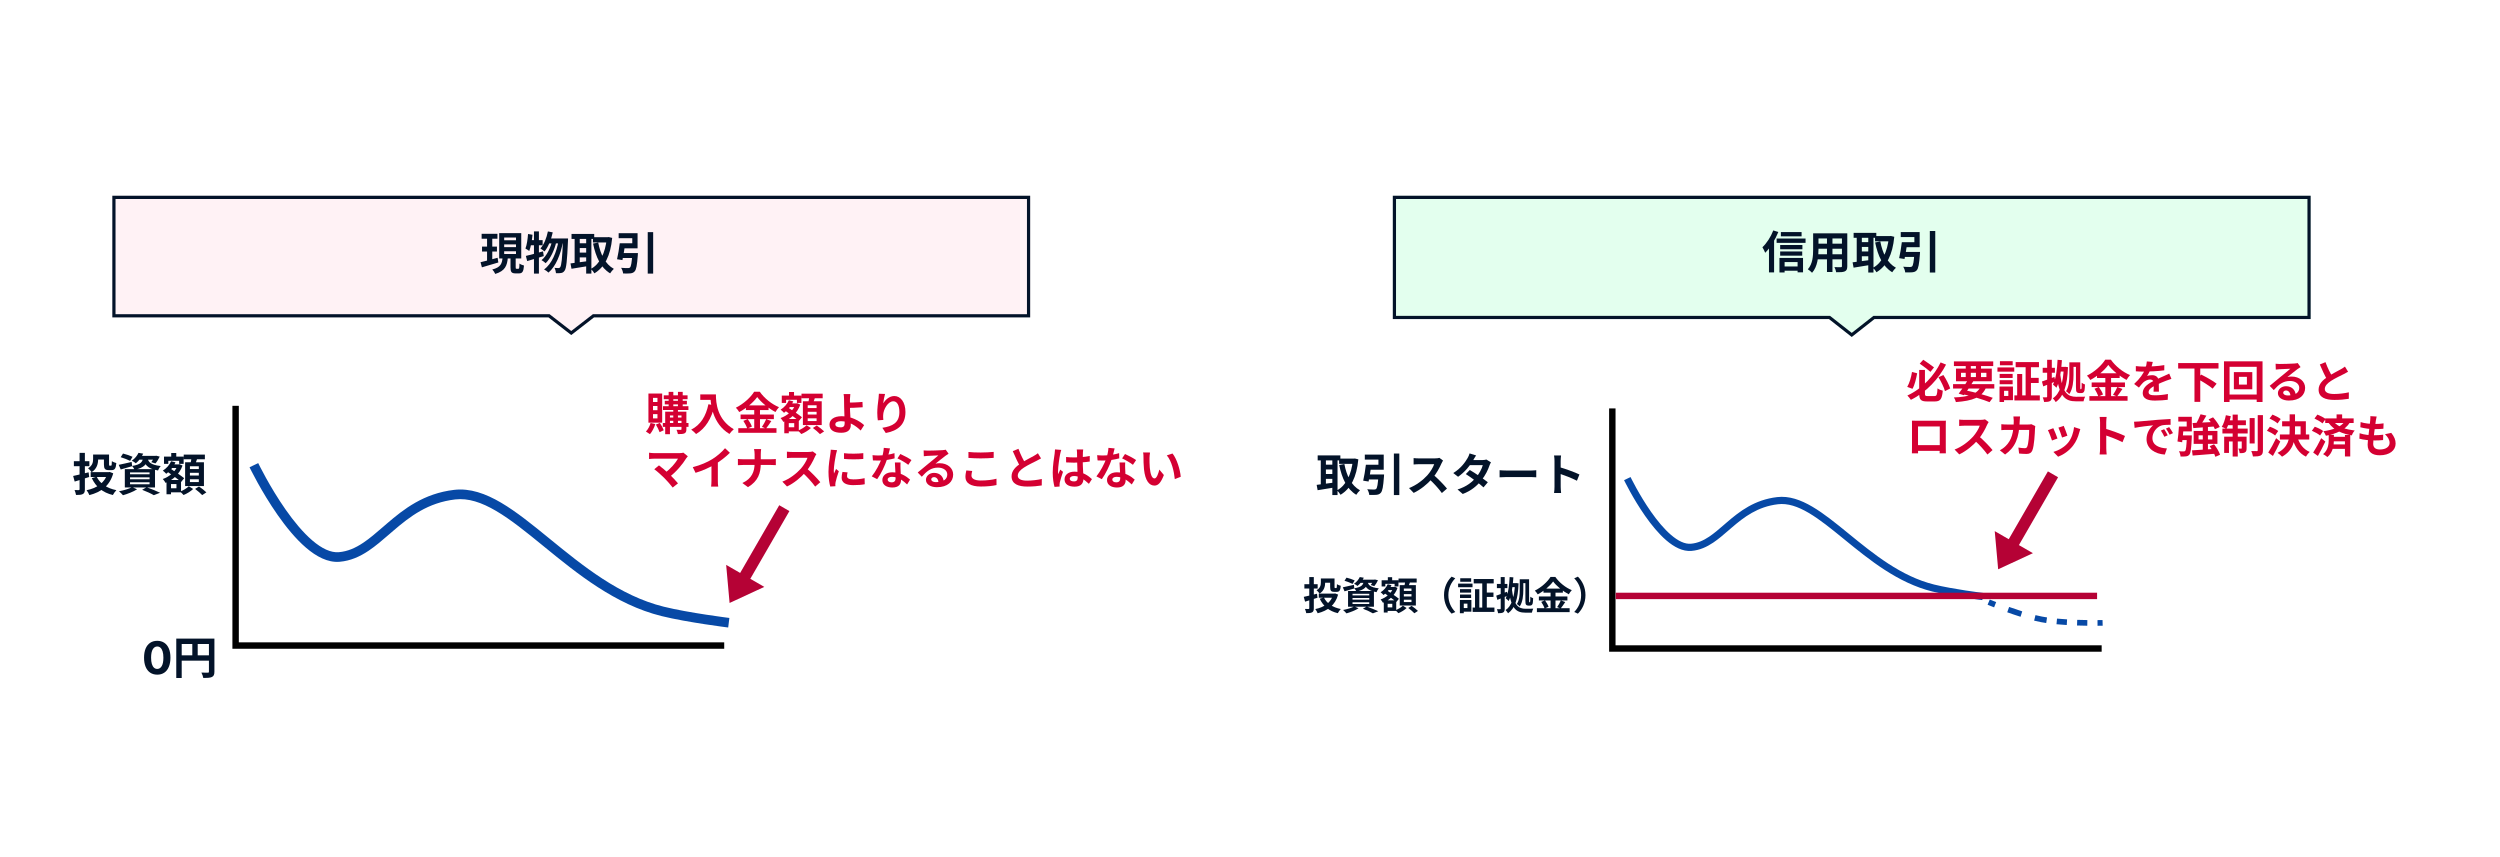 <svg width="779" height="267" viewBox="0 0 779 267" fill="none" xmlns="http://www.w3.org/2000/svg">
<path d="M0 0H779V267H0V0Z" fill="white"/>
<path d="M29.01 141.632V143.06C29.01 143.998 28.828 145.09 27.442 145.902C27.75 146.126 28.352 146.798 28.548 147.12C30.214 146.098 30.578 144.46 30.578 143.102V141.632H29.01ZM29.794 141.632V143.186H33.182V141.632H29.794ZM32.384 141.632V144.698C32.384 146.084 32.72 146.49 33.882 146.49C34.106 146.49 34.526 146.49 34.778 146.49C35.73 146.49 36.108 146.014 36.248 144.292C35.828 144.18 35.17 143.942 34.862 143.69C34.834 144.908 34.792 145.104 34.596 145.104C34.512 145.104 34.26 145.104 34.19 145.104C34.022 145.104 33.98 145.062 33.98 144.684V141.632H32.384ZM28.254 147.12V148.632H34.078V147.12H28.254ZM33.56 147.12V147.372C32.734 150.354 30.256 152.104 26.98 152.748C27.288 153.112 27.68 153.826 27.848 154.274C31.488 153.35 34.204 151.39 35.282 147.484L34.19 147.064L33.882 147.12H33.56ZM30.116 148.534L28.604 148.996C29.878 151.698 31.978 153.49 35.17 154.246C35.408 153.798 35.898 153.084 36.262 152.734C33.266 152.146 31.138 150.662 30.116 148.534ZM22.794 148.31L23.27 150.06C24.586 149.668 26.224 149.136 27.792 148.632L27.61 147.176C25.832 147.61 23.984 148.072 22.794 148.31ZM23.018 143.718V145.272H27.848V143.718H23.018ZM24.796 141.114V152.454C24.796 152.65 24.712 152.706 24.53 152.72C24.348 152.72 23.76 152.72 23.228 152.706C23.424 153.126 23.634 153.812 23.69 154.232C24.684 154.246 25.356 154.19 25.818 153.938C26.294 153.686 26.448 153.266 26.448 152.454V141.114H24.796Z" fill="#031329"/>
<path d="M37.606 142.458C38.572 142.752 39.902 143.256 40.546 143.606L41.302 142.332C40.602 141.996 39.272 141.548 38.334 141.324L37.606 142.458ZM36.99 144.838L37.62 146.294C38.67 146 39.958 145.622 41.176 145.258L41.022 143.942C39.538 144.278 38.026 144.642 36.99 144.838ZM43.192 142.052L42.254 143.228H48.568V142.052H43.192ZM48.176 142.052V142.234C47.938 142.836 47.518 143.564 47.14 144.012L48.442 144.404C48.904 143.886 49.408 143.046 49.772 142.276L48.666 141.996L48.414 142.052H48.176ZM44.62 142.542C44.41 143.956 43.864 144.768 41.162 145.188C41.442 145.482 41.792 146.042 41.932 146.378C45.068 145.748 45.852 144.544 46.132 142.542H44.62ZM46.034 142.906L44.69 143.032C45.054 144.516 45.74 146.042 49.24 146.602C49.394 146.182 49.758 145.552 50.066 145.216C46.888 144.852 46.272 143.942 46.034 142.906ZM43.15 141.114C42.772 141.926 42.086 142.864 41.064 143.564C41.456 143.718 42.03 144.068 42.324 144.362C43.388 143.494 44.074 142.472 44.62 141.352L43.15 141.114ZM40.518 148.73H46.608V149.332H40.518V148.73ZM40.518 150.284H46.608V150.9H40.518V150.284ZM40.518 147.19H46.608V147.778H40.518V147.19ZM38.894 146.182V151.894H48.302V146.182H38.894ZM44.284 152.622C45.698 153.154 47.14 153.826 47.924 154.302L49.884 153.546C48.89 153.056 47.154 152.356 45.684 151.824L44.284 152.622ZM41.176 151.782C40.224 152.314 38.558 152.804 37.074 153.084C37.452 153.364 38.026 153.98 38.32 154.316C39.748 153.91 41.568 153.21 42.716 152.468L41.176 151.782Z" fill="#031329"/>
<path d="M52.894 144.698V145.832H55.68V144.698H52.894ZM53.356 141.156V143.34H54.924V141.156H53.356ZM52.642 149.57V150.844H54.98V152.146H52.642V153.42H56.408V149.57H52.642ZM51.102 142.276V144.544H52.446V143.578H55.82V144.544H57.22V142.276H51.102ZM51.886 149.57V154.008H53.286V149.57H51.886ZM55.4 144.698V144.936C54.714 146.91 52.81 148.548 50.724 149.262C51.018 149.556 51.41 150.116 51.592 150.466C53.902 149.514 55.946 147.722 56.87 145.076L55.918 144.642L55.666 144.698H55.4ZM53.314 143.718C52.81 144.894 51.844 145.972 50.738 146.644C51.046 146.868 51.578 147.372 51.802 147.638C52.95 146.812 54.056 145.51 54.686 144.068L53.314 143.718ZM52.068 146.924C53.482 147.904 55.484 149.318 56.436 150.186L57.388 149.01C56.38 148.17 54.322 146.826 52.95 145.916L52.068 146.924ZM57.248 141.66V143.102H63.842V141.66H57.248ZM59.18 147.316H61.952V148.17H59.18V147.316ZM59.18 149.346H61.952V150.214H59.18V149.346ZM59.18 145.286H61.952V146.154H59.18V145.286ZM57.682 144.04V151.46H63.548V144.04H57.682ZM59.712 142.43C59.642 143.102 59.46 144.04 59.292 144.698L60.692 144.964C60.93 144.376 61.266 143.494 61.546 142.64L59.712 142.43ZM58.83 151.516C58.27 152.09 57.122 152.804 56.114 153.182C56.464 153.476 56.94 153.938 57.192 154.246C58.228 153.84 59.446 153.084 60.188 152.37L58.83 151.516ZM60.79 152.356C61.56 152.916 62.54 153.756 63.002 154.274L64.304 153.42C63.786 152.888 62.764 152.104 62.008 151.586L60.79 152.356Z" fill="#031329"/>
<path d="M206.824 123.192V124.382H214.244V123.192H206.824ZM206.586 126.566V127.756H214.51V126.566H206.586ZM206.53 131.816V133.006H214.538V131.816H206.53ZM207.146 124.886V126.02H214.034V124.886H207.146ZM208.35 122.114V127.098H209.806V122.114H208.35ZM211.248 122.114V127.098H212.732V122.114H211.248ZM209.792 127.112V132.138H211.248V127.112H209.792ZM212.354 128.274V133.72C212.354 133.888 212.298 133.93 212.116 133.944C211.948 133.944 211.346 133.944 210.8 133.916C210.982 134.294 211.164 134.868 211.234 135.26C212.144 135.26 212.802 135.26 213.278 135.036C213.74 134.812 213.88 134.434 213.88 133.734V128.274H212.354ZM207.272 128.274V135.288H208.756V129.464H212.998V128.274H207.272ZM208.014 130.094V131.13H212.998V130.094H208.014ZM202.722 131.802C202.456 132.796 201.91 133.804 201.266 134.462C201.616 134.658 202.232 135.064 202.526 135.288C203.184 134.532 203.828 133.328 204.192 132.152L202.722 131.802ZM204.374 132.306C204.822 133.048 205.326 134.042 205.536 134.672L206.824 134.056C206.6 133.44 206.082 132.488 205.606 131.774L204.374 132.306ZM203.478 126.51H204.864V127.812H203.478V126.51ZM203.478 129.044H204.864V130.374H203.478V129.044ZM203.478 123.976H204.864V125.264H203.478V123.976ZM202.05 122.632V131.704H206.334V122.632H202.05Z" fill="#D40032"/>
<path d="M218.206 122.898V124.606H222.168V122.898H218.206ZM221.342 122.898C221.342 125.754 221.958 132.012 227.292 135.218C227.586 134.798 228.258 134.056 228.65 133.748C223.456 130.71 223.078 125.558 223.078 122.898H221.342ZM220.74 125.964C219.984 129.674 218.304 132.39 215.378 133.874C215.812 134.182 216.596 134.882 216.904 135.246C219.83 133.482 221.692 130.472 222.672 126.314L220.74 125.964Z" fill="#D40032"/>
<path d="M235.944 123.71C237.148 125.362 239.486 127.252 241.628 128.386C241.936 127.868 242.328 127.294 242.734 126.874C240.508 125.964 238.254 124.2 236.742 122.072H234.992C233.956 123.766 231.702 125.866 229.294 127.042C229.658 127.392 230.134 128.008 230.344 128.4C232.64 127.182 234.782 125.348 235.944 123.71ZM232.43 126.314V127.784H239.486V126.314H232.43ZM230.764 129.17V130.612H241.138V129.17H230.764ZM230.05 133.426V134.868H241.95V133.426H230.05ZM235.02 126.902V134.14H236.812V126.902H235.02ZM231.632 131.144C232.136 131.886 232.654 132.908 232.836 133.552L234.292 132.922C234.082 132.264 233.522 131.298 232.99 130.584L231.632 131.144ZM238.758 130.598C238.45 131.354 237.862 132.376 237.414 133.034L238.674 133.552C239.164 132.964 239.78 132.054 240.354 131.2L238.758 130.598Z" fill="#D40032"/>
<path d="M245.394 125.698V126.832H248.18V125.698H245.394ZM245.856 122.156V124.34H247.424V122.156H245.856ZM245.142 130.57V131.844H247.48V133.146H245.142V134.42H248.908V130.57H245.142ZM243.602 123.276V125.544H244.946V124.578H248.32V125.544H249.72V123.276H243.602ZM244.386 130.57V135.008H245.786V130.57H244.386ZM247.9 125.698V125.936C247.214 127.91 245.31 129.548 243.224 130.262C243.518 130.556 243.91 131.116 244.092 131.466C246.402 130.514 248.446 128.722 249.37 126.076L248.418 125.642L248.166 125.698H247.9ZM245.814 124.718C245.31 125.894 244.344 126.972 243.238 127.644C243.546 127.868 244.078 128.372 244.302 128.638C245.45 127.812 246.556 126.51 247.186 125.068L245.814 124.718ZM244.568 127.924C245.982 128.904 247.984 130.318 248.936 131.186L249.888 130.01C248.88 129.17 246.822 127.826 245.45 126.916L244.568 127.924ZM249.748 122.66V124.102H256.342V122.66H249.748ZM251.68 128.316H254.452V129.17H251.68V128.316ZM251.68 130.346H254.452V131.214H251.68V130.346ZM251.68 126.286H254.452V127.154H251.68V126.286ZM250.182 125.04V132.46H256.048V125.04H250.182ZM252.212 123.43C252.142 124.102 251.96 125.04 251.792 125.698L253.192 125.964C253.43 125.376 253.766 124.494 254.046 123.64L252.212 123.43ZM251.33 132.516C250.77 133.09 249.622 133.804 248.614 134.182C248.964 134.476 249.44 134.938 249.692 135.246C250.728 134.84 251.946 134.084 252.688 133.37L251.33 132.516ZM253.29 133.356C254.06 133.916 255.04 134.756 255.502 135.274L256.804 134.42C256.286 133.888 255.264 133.104 254.508 132.586L253.29 133.356Z" fill="#D40032"/>
<path d="M264.966 122.786H262.866C262.95 123.122 262.992 123.724 263.006 124.424C263.02 125.026 263.034 125.852 263.034 126.692C263.034 128.022 263.202 130.85 263.202 131.83C263.202 132.754 262.866 133.16 261.97 133.16C260.99 133.16 260.29 132.894 260.29 132.222C260.29 131.606 260.948 131.242 262.04 131.242C264.574 131.242 266.8 132.754 268.186 134.154L269.264 132.474C267.836 131.158 265.218 129.688 262.292 129.688C259.73 129.688 258.47 130.836 258.47 132.306C258.47 134.196 260.108 134.854 262.124 134.854C264.462 134.854 265.106 133.678 265.106 132.432C265.106 131.256 264.84 128.246 264.84 126.692C264.84 125.894 264.826 125.096 264.84 124.424C264.868 123.878 264.91 123.192 264.966 122.786ZM263.902 125.46V127.112C264.77 127.112 267.234 127.042 268.816 126.902L268.746 125.236C267.178 125.404 264.728 125.46 263.902 125.46Z" fill="#D40032"/>
<path d="M275.781 122.758L273.863 122.688C273.849 123.066 273.807 123.626 273.751 124.144C273.541 125.6 273.359 127.322 273.359 128.638C273.359 129.576 273.443 130.43 273.527 130.976L275.249 130.85C275.179 130.206 275.165 129.758 275.193 129.366C275.249 127.532 276.705 125.04 278.357 125.04C279.519 125.04 280.247 126.244 280.247 128.4C280.247 131.788 278.063 132.824 274.941 133.3L276.005 134.924C279.715 134.238 282.137 132.362 282.137 128.4C282.137 125.32 280.625 123.402 278.679 123.402C277.111 123.402 275.879 124.592 275.207 125.67C275.291 124.886 275.585 123.444 275.781 122.758Z" fill="#D40032"/>
<path d="M214.328 142.18L212.942 141.046C212.634 141.144 212.172 141.2 211.626 141.2C210.128 141.2 204.752 141.2 203.87 141.2C203.38 141.2 202.624 141.13 202.246 141.06V143.034C202.54 142.992 203.296 142.922 203.87 142.922C204.934 142.922 210.03 142.922 211.262 142.922C210.534 144.21 208.966 146.114 207.118 147.402L208.518 148.69C210.688 147.094 212.76 144.574 213.852 142.768C213.964 142.6 214.132 142.404 214.328 142.18ZM206.95 148.9C207.86 149.824 209.036 151.14 209.61 151.924L211.262 150.608C210.59 149.796 209.484 148.634 208.56 147.738C207.496 146.716 206.096 145.582 205.34 145.008L203.87 146.212C204.696 146.8 206.124 148.074 206.95 148.9Z" fill="#D40032"/>
<path d="M215.868 145.568L216.736 147.332C218.948 146.674 221.216 145.624 222.798 144.686C224.45 143.692 226.158 142.376 227.432 141.088L225.92 139.66C225.01 140.766 223.414 142.166 221.986 143.048C220.418 144.014 218.374 144.924 215.868 145.568ZM221.692 143.958V149.796C221.692 150.412 221.636 151.294 221.58 151.63H223.806C223.708 151.28 223.68 150.412 223.68 149.796V143.482L221.692 143.958Z" fill="#D40032"/>
<path d="M235.139 141.564C235.139 142.348 235.139 143.412 235.139 144.35C235.139 146.954 234.271 149.152 231.317 150.51L233.067 151.798C236.273 149.88 237.057 147.388 237.057 144.35C237.057 143.412 237.057 142.362 237.057 141.578C237.057 141.144 237.099 140.374 237.169 139.926H234.957C235.083 140.374 235.139 141.102 235.139 141.564ZM229.931 143.006V144.952C230.379 144.91 230.939 144.882 231.541 144.882C232.297 144.882 239.353 144.882 240.193 144.882C240.753 144.882 241.453 144.91 241.747 144.938V143.02C241.453 143.062 240.851 143.104 240.207 143.104C239.353 143.104 232.297 143.104 231.499 143.104C230.939 143.104 230.365 143.062 229.931 143.006Z" fill="#D40032"/>
<path d="M254.389 141.522L253.255 140.668C252.961 140.766 252.415 140.836 251.799 140.836C251.183 140.836 247.599 140.836 246.857 140.836C246.451 140.836 245.583 140.794 245.205 140.738V142.74C245.513 142.712 246.283 142.642 246.857 142.642C247.459 142.642 251.029 142.642 251.617 142.642C251.295 143.636 250.441 145.022 249.517 146.072C248.201 147.528 246.045 149.236 243.777 150.076L245.233 151.588C247.403 150.566 249.517 148.83 251.085 147.024C252.289 145.624 253.325 143.72 253.899 142.39C254.025 142.096 254.277 141.676 254.389 141.522ZM251.267 145.862L249.951 147.164C251.449 148.522 252.975 150.188 254.011 151.63L255.607 150.244C254.697 149.124 252.709 147.038 251.267 145.862Z" fill="#D40032"/>
<path d="M262.985 141.214L262.999 143.006C264.749 143.174 267.297 143.174 269.005 143.006V141.2C267.507 141.382 264.707 141.452 262.985 141.214ZM264.105 147.192L262.509 147.052C262.341 147.766 262.257 148.312 262.257 148.872C262.257 150.3 263.419 151.168 265.827 151.168C267.409 151.168 268.543 151.07 269.453 150.888L269.411 148.998C268.193 149.264 267.157 149.376 265.911 149.376C264.483 149.376 263.937 148.998 263.937 148.368C263.937 148.004 263.993 147.668 264.105 147.192ZM260.829 140.276L258.869 140.122C258.855 140.57 258.785 141.102 258.729 141.48C258.575 142.572 258.155 144.924 258.155 147.038C258.155 148.942 258.421 150.65 258.701 151.602L260.311 151.504C260.297 151.308 260.297 151.07 260.283 150.916C260.283 150.776 260.325 150.468 260.367 150.258C260.507 149.516 260.969 148.004 261.375 146.828L260.507 146.142C260.297 146.618 260.073 147.094 259.863 147.57C259.821 147.29 259.807 146.94 259.807 146.66C259.807 145.26 260.297 142.46 260.493 141.536C260.549 141.284 260.731 140.57 260.829 140.276Z" fill="#D40032"/>
<path d="M271.875 141.83L272.001 143.468C272.603 143.496 273.191 143.51 273.751 143.51C275.543 143.524 277.559 143.16 278.763 142.824L278.721 141.2C277.363 141.634 275.473 141.928 273.737 141.928C273.233 141.928 272.477 141.9 271.875 141.83ZM277.321 139.73L275.389 139.548C275.347 140.626 275.039 141.928 274.703 142.936C274.157 144.448 272.897 146.898 271.637 148.438L273.331 149.306C274.521 147.654 275.781 145.05 276.425 143.034C276.803 141.844 277.139 140.472 277.321 139.73ZM280.611 144.098H278.847C278.917 145.568 279.071 148.144 279.071 148.984C279.071 149.768 278.763 150.3 277.811 150.3C277.041 150.3 276.593 149.936 276.593 149.418C276.593 148.928 277.125 148.578 277.937 148.578C280.051 148.578 281.647 150.02 282.655 150.958L283.579 149.446C282.417 148.396 280.485 147.164 278.035 147.164C276.089 147.164 274.941 148.228 274.941 149.586C274.941 151.126 276.313 151.91 278.049 151.91C280.051 151.91 280.751 150.888 280.751 149.586C280.751 148.802 280.625 146.716 280.597 145.89C280.583 145.274 280.569 144.686 280.611 144.098ZM283.019 144.84L284.013 143.356C283.285 142.838 281.563 141.9 280.555 141.466L279.645 142.838C280.611 143.272 282.207 144.182 283.019 144.84Z" fill="#D40032"/>
<path d="M287.807 140.346L287.863 142.166C288.185 142.11 288.619 142.082 288.997 142.054C289.753 141.998 291.685 141.928 292.399 141.9C291.713 142.516 290.243 143.692 289.459 144.336C288.647 145.022 286.953 146.45 285.959 147.234L287.233 148.55C288.731 146.856 290.117 145.708 292.273 145.708C293.911 145.708 295.171 146.562 295.171 147.836C295.171 149.334 293.967 150.23 291.601 150.23C290.747 150.23 290.173 149.88 290.173 149.362C290.173 148.998 290.523 148.676 291.041 148.676C291.867 148.676 292.399 149.376 292.427 150.384L294.065 150.174C294.023 148.634 292.959 147.346 291.041 147.346C289.557 147.346 288.521 148.382 288.521 149.516C288.521 150.93 289.991 151.812 291.937 151.812C295.325 151.812 297.005 150.062 297.005 147.85C297.005 145.82 295.199 144.336 292.819 144.336C292.385 144.336 291.965 144.364 291.489 144.49C292.385 143.79 293.855 142.558 294.611 142.026C294.919 141.788 295.255 141.592 295.577 141.382L294.681 140.122C294.513 140.178 294.191 140.234 293.603 140.276C292.805 140.346 289.823 140.416 289.067 140.416C288.675 140.416 288.199 140.388 287.807 140.346Z" fill="#D40032"/>
<path d="M301.765 140.836V142.684C302.913 142.768 304.131 142.838 305.587 142.838C306.931 142.838 308.653 142.754 309.633 142.67V140.808C308.569 140.92 306.959 141.004 305.587 141.004C304.103 141.004 302.801 140.948 301.765 140.836ZM302.941 146.758L301.107 146.59C301.009 147.122 300.827 147.808 300.827 148.606C300.827 150.538 302.451 151.602 305.643 151.602C307.603 151.602 309.283 151.42 310.515 151.14L310.501 149.166C309.255 149.516 307.463 149.726 305.587 149.726C303.571 149.726 302.703 149.068 302.703 148.186C302.703 147.71 302.815 147.262 302.941 146.758Z" fill="#D40032"/>
<path d="M324.389 142.838L323.409 141.228C323.045 141.522 322.653 141.76 322.121 142.068C321.267 142.558 319.503 143.426 318.173 144.308C316.507 145.4 315.205 146.646 315.205 148.424C315.205 150.832 317.319 151.616 320.119 151.616C321.939 151.616 323.409 151.462 324.613 151.266L324.627 149.25C323.381 149.544 321.491 149.768 320.063 149.768C318.117 149.768 317.137 149.222 317.137 148.214C317.137 147.248 317.921 146.436 319.083 145.68C320.371 144.854 322.121 144.028 322.989 143.594C323.507 143.342 323.955 143.09 324.389 142.838ZM317.347 139.842L315.583 140.57C316.353 142.376 317.193 144.21 317.963 145.484L319.559 144.56C318.901 143.384 318.019 141.704 317.347 139.842Z" fill="#D40032"/>
<path d="M332.187 142.404L332.201 144.084C333.027 144.14 333.825 144.168 334.651 144.168C336.331 144.154 338.095 144.042 339.565 143.818V142.082C338.109 142.39 336.359 142.53 334.651 142.53C333.797 142.53 332.999 142.488 332.187 142.404ZM337.521 140.052H335.519C335.561 140.318 335.603 140.752 335.603 140.976C335.617 141.396 335.631 142.334 335.631 143.398C335.631 145.414 335.813 147.766 335.813 148.732C335.813 149.558 335.519 150.006 334.665 150.006C333.909 150.006 333.349 149.754 333.349 149.18C333.349 148.648 333.895 148.326 334.693 148.326C336.275 148.326 337.689 149.264 339.299 150.762L340.251 149.292C339.159 148.284 337.465 146.968 334.833 146.968C332.915 146.968 331.711 147.948 331.711 149.376C331.711 150.846 332.915 151.644 334.861 151.644C336.877 151.644 337.605 150.58 337.605 149.11C337.605 147.78 337.381 145.96 337.381 143.384C337.381 142.376 337.409 141.41 337.437 140.948C337.451 140.654 337.479 140.318 337.521 140.052ZM330.689 140.192L328.743 140.038C328.729 140.472 328.673 141.018 328.617 141.41C328.449 142.488 328.029 145.134 328.029 147.248C328.029 149.138 328.309 150.748 328.589 151.714L330.171 151.602C330.157 151.406 330.157 151.168 330.157 151.014C330.143 150.874 330.185 150.566 330.227 150.37C330.381 149.6 330.843 148.186 331.235 147.024L330.367 146.338C330.171 146.814 329.933 147.29 329.737 147.78C329.695 147.5 329.681 147.136 329.681 146.87C329.681 145.47 330.143 142.39 330.353 141.452C330.409 141.2 330.577 140.472 330.689 140.192Z" fill="#D40032"/>
<path d="M341.875 141.83L342.001 143.468C342.603 143.496 343.191 143.51 343.751 143.51C345.543 143.524 347.559 143.16 348.763 142.824L348.721 141.2C347.363 141.634 345.473 141.928 343.737 141.928C343.233 141.928 342.477 141.9 341.875 141.83ZM347.321 139.73L345.389 139.548C345.347 140.626 345.039 141.928 344.703 142.936C344.157 144.448 342.897 146.898 341.637 148.438L343.331 149.306C344.521 147.654 345.781 145.05 346.425 143.034C346.803 141.844 347.139 140.472 347.321 139.73ZM350.611 144.098H348.847C348.917 145.568 349.071 148.144 349.071 148.984C349.071 149.768 348.763 150.3 347.811 150.3C347.041 150.3 346.593 149.936 346.593 149.418C346.593 148.928 347.125 148.578 347.937 148.578C350.051 148.578 351.647 150.02 352.655 150.958L353.579 149.446C352.417 148.396 350.485 147.164 348.035 147.164C346.089 147.164 344.941 148.228 344.941 149.586C344.941 151.126 346.313 151.91 348.049 151.91C350.051 151.91 350.751 150.888 350.751 149.586C350.751 148.802 350.625 146.716 350.597 145.89C350.583 145.274 350.569 144.686 350.611 144.098ZM353.019 144.84L354.013 143.356C353.285 142.838 351.563 141.9 350.555 141.466L349.645 142.838C350.611 143.272 352.207 144.182 353.019 144.84Z" fill="#D40032"/>
<path d="M358.353 141.004L356.197 140.976C356.295 141.41 356.309 142.012 356.309 142.39C356.309 143.244 356.323 144.896 356.463 146.184C356.855 149.936 358.185 151.308 359.739 151.308C360.859 151.308 361.727 150.468 362.665 148.018L361.251 146.324C360.985 147.43 360.439 149.082 359.767 149.082C358.885 149.082 358.465 147.696 358.269 145.68C358.185 144.658 358.185 143.622 358.185 142.712C358.185 142.32 358.255 141.494 358.353 141.004ZM365.353 141.312L363.575 141.9C365.101 143.636 365.857 147.024 366.067 149.292L367.915 148.564C367.761 146.422 366.683 142.922 365.353 141.312Z" fill="#D40032"/>
<path d="M48.998 210.224C48.143 210.22 47.407 210.01 46.791 209.592C46.178 209.175 45.705 208.57 45.374 207.778C45.046 206.986 44.883 206.033 44.887 204.919C44.887 203.809 45.051 202.862 45.379 202.08C45.71 201.298 46.183 200.703 46.796 200.295C47.412 199.884 48.146 199.679 48.998 199.679C49.85 199.679 50.582 199.884 51.196 200.295C51.812 200.706 52.286 201.303 52.617 202.085C52.949 202.864 53.113 203.809 53.11 204.919C53.11 206.036 52.944 206.991 52.612 207.783C52.284 208.575 51.814 209.18 51.201 209.597C50.587 210.015 49.853 210.224 48.998 210.224ZM48.998 208.439C49.581 208.439 50.047 208.146 50.395 207.559C50.743 206.972 50.916 206.092 50.912 204.919C50.912 204.147 50.833 203.504 50.674 202.99C50.518 202.476 50.296 202.09 50.007 201.832C49.722 201.573 49.386 201.444 48.998 201.444C48.418 201.444 47.954 201.734 47.606 202.314C47.258 202.894 47.082 203.762 47.079 204.919C47.079 205.701 47.157 206.354 47.313 206.878C47.472 207.398 47.696 207.789 47.984 208.051C48.272 208.31 48.61 208.439 48.998 208.439Z" fill="#031329"/>
<path d="M54.925 198.996V211.26H56.619V200.662H65.915V198.996H54.925ZM65.103 198.996V209.272C65.103 209.524 65.019 209.608 64.753 209.608C64.473 209.608 63.563 209.622 62.751 209.58C62.989 210.014 63.283 210.784 63.353 211.26C64.613 211.26 65.453 211.218 66.027 210.952C66.615 210.672 66.811 210.196 66.811 209.286V198.996H65.103ZM55.849 204.204V205.87H65.929V204.204H55.849ZM59.923 199.906V205.03H61.603V199.906H59.923Z" fill="#031329"/>
<path fill-rule="evenodd" clip-rule="evenodd" d="M72.418 126.453H74.418V200.154H225.667V202.154H72.418V126.453Z" fill="black"/>
<path fill-rule="evenodd" clip-rule="evenodd" d="M170.911 98.905L178 104.398L185.089 98.905L321 98.905L321 61L35 61L35 98.905L170.911 98.905Z" fill="#FFF2F5"/>
<path fill-rule="evenodd" clip-rule="evenodd" d="M170.911 98.905L178 104.398L185.089 98.905L321 98.905L321 61L35 61L35 98.905L170.911 98.905ZM36 97.905L171.253 97.905L178 103.133L184.747 97.905L320 97.905L320 62L36 62L36 97.905Z" fill="#031329"/>
<path d="M150.074 72.842V74.396H155.002V72.842H150.074ZM150.2 76.846V78.386H154.848V76.846H150.2ZM149.738 81.704L150.158 83.3C151.614 82.866 153.518 82.32 155.282 81.788L155.058 80.318C153.126 80.85 151.096 81.396 149.738 81.704ZM157.102 76.146H160.784V77.014H157.102V76.146ZM157.102 78.302H160.784V79.156H157.102V78.302ZM157.102 74.018H160.784V74.872H157.102V74.018ZM155.548 72.646V80.542H162.422V72.646H155.548ZM159.076 79.926V83.3C159.076 84.714 159.356 85.19 160.658 85.19C160.896 85.19 161.47 85.19 161.722 85.19C162.744 85.19 163.136 84.658 163.276 82.74C162.856 82.642 162.184 82.376 161.862 82.124C161.834 83.524 161.778 83.748 161.54 83.748C161.414 83.748 161.05 83.748 160.952 83.748C160.728 83.748 160.686 83.706 160.686 83.286V79.926H159.076ZM156.598 80.332C156.416 82.11 156.052 83.3 153.392 83.972C153.728 84.294 154.148 84.938 154.316 85.358C157.424 84.42 158.026 82.726 158.236 80.332H156.598ZM151.768 73.458V81.928L153.392 81.69V73.458H151.768Z" fill="#031329"/>
<path d="M170.724 72.114C170.304 74.186 169.52 76.188 168.4 77.42C168.75 77.63 169.408 78.106 169.674 78.358C170.808 76.958 171.732 74.732 172.236 72.408L170.724 72.114ZM175.428 74.298V74.662C175.204 80.612 174.938 82.782 174.546 83.272C174.378 83.468 174.252 83.538 174.042 83.538C173.776 83.538 173.3 83.524 172.782 83.468C173.034 83.93 173.202 84.644 173.244 85.12C173.86 85.148 174.448 85.148 174.84 85.064C175.302 84.98 175.61 84.812 175.932 84.336C176.464 83.636 176.716 81.34 176.982 75.054C176.996 74.844 177.01 74.298 177.01 74.298H175.428ZM171.144 74.298L170.374 75.852H176.142V74.298H171.144ZM172.124 74.802C171.592 77.154 170.36 79.786 168.736 81.06C169.17 81.298 169.702 81.69 170.024 82.012C171.55 80.584 172.782 77.812 173.342 75.404L172.124 74.802ZM174.07 74.956C173.426 78.554 171.984 82.208 169.534 83.958C169.996 84.182 170.584 84.602 170.906 84.938C173.216 83.006 174.7 79.198 175.372 75.558L174.07 74.956ZM163.864 79.744L164.27 81.354C165.754 80.92 167.672 80.346 169.436 79.8L169.212 78.316C167.28 78.862 165.236 79.436 163.864 79.744ZM166.384 72.114V85.26H167.924V72.114H166.384ZM164.536 72.912C164.41 74.578 164.172 76.328 163.724 77.448C164.06 77.616 164.662 78.008 164.914 78.204C165.418 76.958 165.754 74.998 165.936 73.15L164.536 72.912ZM164.914 74.816L164.606 76.426H169.086V74.816H164.914Z" fill="#031329"/>
<path d="M184.766 73.906V75.544H189.54V73.906H184.766ZM178.088 72.898V74.452H185.158V72.898H178.088ZM179.936 75.796V77.294H183.31V75.796H179.936ZM179.936 78.708V80.206H183.31V78.708H179.936ZM189.078 73.906V74.27C188.616 78.89 186.894 82.334 184.108 83.79C184.486 84.112 184.962 84.742 185.214 85.176C188.378 83.244 190.212 79.8 190.758 74.13L189.666 73.864L189.372 73.906H189.078ZM186.404 75.586L184.794 75.894C185.676 80.122 187.174 83.398 190.114 85.176C190.38 84.742 190.898 84.098 191.276 83.776C188.588 82.32 187.09 79.226 186.404 75.586ZM179.054 73.542V82.698H180.65V73.542H179.054ZM182.652 73.542V85.26H184.276V73.542H182.652ZM177.766 82.082L178.074 83.748C179.544 83.524 181.49 83.216 183.31 82.894L183.212 81.368C181.238 81.648 179.152 81.928 177.766 82.082Z" fill="#031329"/>
<path d="M197.044 78.848L197.03 79.086C196.862 81.844 196.638 83.076 196.288 83.37C196.106 83.51 195.938 83.538 195.658 83.538C195.28 83.538 194.384 83.524 193.53 83.454C193.866 83.93 194.118 84.672 194.16 85.218C195.028 85.232 195.882 85.246 196.358 85.19C196.974 85.12 197.366 84.994 197.758 84.56C198.262 84.014 198.514 82.656 198.738 79.562C198.766 79.338 198.78 78.848 198.78 78.848H197.044ZM193.11 75.81C192.928 77.434 192.578 79.464 192.27 80.78L193.95 81.046C194.244 79.688 194.58 77.56 194.832 75.81H193.11ZM201.832 72.324V85.26H203.526V72.324H201.832ZM193.474 78.848L193.264 80.402H197.534V78.848H193.474ZM193.698 75.81V77.378H198.668V72.66H192.774V74.214H197.016V75.81H193.698Z" fill="#031329"/>
<path fill-rule="evenodd" clip-rule="evenodd" d="M77.757 145.6C77.757 145.6 77.757 145.599 79.109 144.95C80.462 144.301 80.462 144.301 80.462 144.301L80.463 144.305L80.47 144.319L80.499 144.379C80.525 144.432 80.565 144.513 80.617 144.618C80.722 144.83 80.878 145.142 81.081 145.54C81.488 146.337 82.085 147.477 82.84 148.843C84.352 151.579 86.489 155.205 89.001 158.79C91.521 162.386 94.376 165.88 97.312 168.394C100.29 170.945 103.101 172.274 105.58 172.062C108.337 171.826 110.764 170.744 113.18 169.126C115.22 167.76 117.175 166.069 119.301 164.23C119.729 163.86 120.163 163.484 120.607 163.103C125.843 158.612 132.035 153.758 141.498 152.643C146.465 152.057 151.326 153.806 156.14 156.638C160.951 159.467 165.912 163.499 171.086 167.719L171.255 167.857C181.656 176.34 193.057 185.64 206.845 189.052C210.731 190.014 215.827 190.888 219.981 191.525C222.052 191.843 223.877 192.1 225.184 192.277C225.838 192.365 226.361 192.434 226.721 192.481C226.901 192.504 227.04 192.522 227.133 192.533L227.239 192.547L227.274 192.551C227.274 192.551 227.274 192.551 227.09 194.04C226.905 195.528 226.905 195.528 226.905 195.528L226.757 195.51C226.661 195.498 226.519 195.48 226.336 195.456C225.971 195.409 225.441 195.339 224.781 195.25C223.461 195.071 221.618 194.811 219.526 194.491C215.356 193.851 210.149 192.96 206.124 191.964C191.679 188.389 179.831 178.724 169.579 170.361L169.19 170.044C163.97 165.787 159.194 161.914 154.619 159.224C150.048 156.535 145.873 155.148 141.849 155.622C133.329 156.626 127.72 160.954 122.56 165.38C122.141 165.74 121.723 166.102 121.305 166.463C119.18 168.303 117.058 170.14 114.849 171.619C112.173 173.411 109.262 174.757 105.837 175.051C102.135 175.368 98.53 173.387 95.361 170.673C92.151 167.923 89.129 164.199 86.544 160.511C83.952 156.812 81.758 153.088 80.214 150.294C79.441 148.896 78.829 147.727 78.41 146.905C78.2 146.495 78.038 146.17 77.928 145.948C77.873 145.837 77.831 145.751 77.802 145.692L77.769 145.624L77.761 145.606L77.757 145.6Z" fill="#0749A6"/>
<path fill-rule="evenodd" clip-rule="evenodd" d="M226.272 176.015L227.338 187.886L238.152 182.874L233.795 180.358L245.979 159.254L242.814 157.426L230.629 178.531L226.272 176.015Z" fill="#B50235"/>
<path fill-rule="evenodd" clip-rule="evenodd" d="M569.91 99.43L577 105L584.089 99.43L720 99.43L720 61L434 61L434 99.43L569.91 99.43Z" fill="#E3FFEE"/>
<path fill-rule="evenodd" clip-rule="evenodd" d="M569.91 99.43L577 105L584.089 99.43L720 99.43L720 61L434 61L434 99.43L569.91 99.43ZM435 98.43L570.256 98.43L577 103.728L583.744 98.43L719 98.43L719 62L435 62L435 98.43Z" fill="#031329"/>
<path d="M554.922 72.316V73.632H561.376V72.316H554.922ZM554.698 76.348V77.664H561.628V76.348H554.698ZM554.698 78.35V79.666H561.572V78.35H554.698ZM555.37 83.026V84.356H560.942V83.026H555.37ZM553.592 74.318V75.676H562.608V74.318H553.592ZM554.474 80.366V84.902H556.084V81.668H560.13V84.86H561.824V80.366H554.474ZM552.556 71.798C551.8 73.8 550.498 75.788 549.168 77.048C549.448 77.454 549.896 78.378 550.036 78.77C551.632 77.188 553.172 74.682 554.124 72.302L552.556 71.798ZM551.212 75.676V84.874H552.808V74.094L552.794 74.08L551.212 75.676Z" fill="#031329"/>
<path d="M565.94 72.708V74.304H574.536V72.708H565.94ZM565.94 75.928V77.496H574.564V75.928H565.94ZM565.912 79.232V80.814H574.62V79.232H565.912ZM564.974 72.708V77.734C564.974 79.708 564.848 82.214 563.322 83.908C563.686 84.118 564.372 84.678 564.638 85C566.36 83.124 566.64 79.974 566.64 77.748V72.708H564.974ZM573.948 72.708V82.928C573.948 83.166 573.85 83.25 573.584 83.264C573.332 83.264 572.408 83.278 571.61 83.222C571.834 83.656 572.086 84.384 572.156 84.832C573.43 84.846 574.27 84.818 574.858 84.552C575.418 84.286 575.614 83.838 575.614 82.942V72.708H573.948ZM569.286 73.338V84.748H570.994V73.338H569.286Z" fill="#031329"/>
<path d="M584.266 73.562V75.2H589.04V73.562H584.266ZM577.588 72.554V74.108H584.658V72.554H577.588ZM579.436 75.452V76.95H582.81V75.452H579.436ZM579.436 78.364V79.862H582.81V78.364H579.436ZM588.578 73.562V73.926C588.116 78.546 586.394 81.99 583.608 83.446C583.986 83.768 584.462 84.398 584.714 84.832C587.878 82.9 589.712 79.456 590.258 73.786L589.166 73.52L588.872 73.562H588.578ZM585.904 75.242L584.294 75.55C585.176 79.778 586.674 83.054 589.614 84.832C589.88 84.398 590.398 83.754 590.776 83.432C588.088 81.976 586.59 78.882 585.904 75.242ZM578.554 73.198V82.354H580.15V73.198H578.554ZM582.152 73.198V84.916H583.776V73.198H582.152ZM577.266 81.738L577.574 83.404C579.044 83.18 580.99 82.872 582.81 82.55L582.712 81.024C580.738 81.304 578.652 81.584 577.266 81.738Z" fill="#031329"/>
<path d="M596.544 78.504L596.53 78.742C596.362 81.5 596.138 82.732 595.788 83.026C595.606 83.166 595.438 83.194 595.158 83.194C594.78 83.194 593.884 83.18 593.03 83.11C593.366 83.586 593.618 84.328 593.66 84.874C594.528 84.888 595.382 84.902 595.858 84.846C596.474 84.776 596.866 84.65 597.258 84.216C597.762 83.67 598.014 82.312 598.238 79.218C598.266 78.994 598.28 78.504 598.28 78.504H596.544ZM592.61 75.466C592.428 77.09 592.078 79.12 591.77 80.436L593.45 80.702C593.744 79.344 594.08 77.216 594.332 75.466H592.61ZM601.332 71.98V84.916H603.026V71.98H601.332ZM592.974 78.504L592.764 80.058H597.034V78.504H592.974ZM593.198 75.466V77.034H598.168V72.316H592.274V73.87H596.516V75.466H593.198Z" fill="#031329"/>
<path d="M417.266 142.906V144.544H422.04V142.906H417.266ZM410.588 141.898V143.452H417.658V141.898H410.588ZM412.436 144.796V146.294H415.81V144.796H412.436ZM412.436 147.708V149.206H415.81V147.708H412.436ZM421.578 142.906V143.27C421.116 147.89 419.394 151.334 416.608 152.79C416.986 153.112 417.462 153.742 417.714 154.176C420.878 152.244 422.712 148.8 423.258 143.13L422.166 142.864L421.872 142.906H421.578ZM418.904 144.586L417.294 144.894C418.176 149.122 419.674 152.398 422.614 154.176C422.88 153.742 423.398 153.098 423.776 152.776C421.088 151.32 419.59 148.226 418.904 144.586ZM411.554 142.542V151.698H413.15V142.542H411.554ZM415.152 142.542V154.26H416.776V142.542H415.152ZM410.266 151.082L410.574 152.748C412.044 152.524 413.99 152.216 415.81 151.894L415.712 150.368C413.738 150.648 411.652 150.928 410.266 151.082Z" fill="#031329"/>
<path d="M429.544 147.848L429.53 148.086C429.362 150.844 429.138 152.076 428.788 152.37C428.606 152.51 428.438 152.538 428.158 152.538C427.78 152.538 426.884 152.524 426.03 152.454C426.366 152.93 426.618 153.672 426.66 154.218C427.528 154.232 428.382 154.246 428.858 154.19C429.474 154.12 429.866 153.994 430.258 153.56C430.762 153.014 431.014 151.656 431.238 148.562C431.266 148.338 431.28 147.848 431.28 147.848H429.544ZM425.61 144.81C425.428 146.434 425.078 148.464 424.77 149.78L426.45 150.046C426.744 148.688 427.08 146.56 427.332 144.81H425.61ZM434.332 141.324V154.26H436.026V141.324H434.332ZM425.974 147.848L425.764 149.402H430.034V147.848H425.974ZM426.198 144.81V146.378H431.168V141.66H425.274V143.214H429.516V144.81H426.198Z" fill="#031329"/>
<path d="M449.662 143.522L448.528 142.668C448.234 142.766 447.688 142.836 447.072 142.836C446.456 142.836 442.872 142.836 442.13 142.836C441.724 142.836 440.856 142.794 440.478 142.738V144.74C440.786 144.712 441.556 144.642 442.13 144.642C442.732 144.642 446.302 144.642 446.89 144.642C446.568 145.636 445.714 147.022 444.79 148.072C443.474 149.528 441.318 151.236 439.05 152.076L440.506 153.588C442.676 152.566 444.79 150.83 446.358 149.024C447.562 147.624 448.598 145.72 449.172 144.39C449.298 144.096 449.55 143.676 449.662 143.522ZM446.54 147.862L445.224 149.164C446.722 150.522 448.248 152.188 449.284 153.63L450.88 152.244C449.97 151.124 447.982 149.038 446.54 147.862Z" fill="#031329"/>
<path d="M457.992 146.448L456.746 147.722C458.384 148.758 461.044 150.718 462.262 151.866L463.606 150.27C462.304 149.234 459.714 147.442 457.992 146.448ZM464.586 144.068L463.158 143.186C462.836 143.284 462.374 143.354 461.94 143.354H457.95L457.306 144.936H462.038C461.772 146.028 460.904 147.638 459.966 148.744C458.762 150.144 457.096 151.614 454.17 152.524L455.794 153.924C458.468 152.916 460.26 151.348 461.576 149.71C462.836 148.156 463.69 146.364 464.11 145.076C464.236 144.726 464.418 144.334 464.586 144.068ZM459.952 141.912L457.922 141.282C457.796 141.772 457.502 142.416 457.292 142.752C456.578 143.97 455.29 145.888 452.84 147.4L454.338 148.562C456.354 147.176 458.146 145.034 459.084 143.34C459.252 143.046 459.616 142.402 459.952 141.912Z" fill="#031329"/>
<path d="M467.274 146.518V148.73C467.806 148.688 468.744 148.646 469.528 148.646C471.18 148.646 475.786 148.646 477.06 148.646C477.648 148.646 478.362 148.716 478.698 148.73V146.518C478.32 146.546 477.704 146.616 477.046 146.616C475.8 146.616 471.18 146.616 469.528 146.616C468.8 146.616 467.792 146.56 467.274 146.518Z" fill="#031329"/>
<path d="M484.382 151.67C484.382 152.216 484.34 153.07 484.242 153.616H486.44C486.37 153.042 486.314 152.062 486.314 151.67C486.314 150.634 486.3 145.16 486.3 143.62C486.3 143.032 486.37 142.43 486.426 141.926H484.242C484.34 142.43 484.382 143.116 484.382 143.62C484.382 144.796 484.382 150.592 484.382 151.67ZM485.894 145.552V147.568C487.42 148.072 489.772 148.968 491.368 149.794L492.152 147.848C490.78 147.176 487.756 146.07 485.894 145.552Z" fill="#031329"/>
<path d="M411.58 180.256V181.48C411.58 182.284 411.424 183.22 410.236 183.916C410.5 184.108 411.016 184.684 411.184 184.96C412.612 184.084 412.924 182.68 412.924 181.516V180.256H411.58ZM412.252 180.256V181.588H415.156V180.256H412.252ZM414.472 180.256V182.884C414.472 184.072 414.76 184.42 415.756 184.42C415.948 184.42 416.308 184.42 416.524 184.42C417.34 184.42 417.664 184.012 417.784 182.536C417.424 182.44 416.86 182.236 416.596 182.02C416.572 183.064 416.536 183.232 416.368 183.232C416.296 183.232 416.08 183.232 416.02 183.232C415.876 183.232 415.84 183.196 415.84 182.872V180.256H414.472ZM410.932 184.96V186.256H415.924V184.96H410.932ZM415.48 184.96V185.176C414.772 187.732 412.648 189.232 409.84 189.784C410.104 190.096 410.44 190.708 410.584 191.092C413.704 190.3 416.032 188.62 416.956 185.272L416.02 184.912L415.756 184.96H415.48ZM412.528 186.172L411.232 186.568C412.324 188.884 414.124 190.42 416.86 191.068C417.064 190.684 417.484 190.072 417.796 189.772C415.228 189.268 413.404 187.996 412.528 186.172ZM406.252 185.98L406.66 187.48C407.788 187.144 409.192 186.688 410.536 186.256L410.38 185.008C408.856 185.38 407.272 185.776 406.252 185.98ZM406.444 182.044V183.376H410.584V182.044H406.444ZM407.968 179.812V189.532C407.968 189.7 407.896 189.748 407.74 189.76C407.584 189.76 407.08 189.76 406.624 189.748C406.792 190.108 406.972 190.696 407.02 191.056C407.872 191.068 408.448 191.02 408.844 190.804C409.252 190.588 409.384 190.228 409.384 189.532V179.812H407.968Z" fill="#031329"/>
<path d="M418.948 180.964C419.776 181.216 420.916 181.648 421.468 181.948L422.116 180.856C421.516 180.568 420.376 180.184 419.572 179.992L418.948 180.964ZM418.42 183.004L418.96 184.252C419.86 184 420.964 183.676 422.008 183.364L421.876 182.236C420.604 182.524 419.308 182.836 418.42 183.004ZM423.736 180.616L422.932 181.624H428.344V180.616H423.736ZM428.008 180.616V180.772C427.804 181.288 427.444 181.912 427.12 182.296L428.236 182.632C428.632 182.188 429.064 181.468 429.376 180.808L428.428 180.568L428.212 180.616H428.008ZM424.96 181.036C424.78 182.248 424.312 182.944 421.996 183.304C422.236 183.556 422.536 184.036 422.656 184.324C425.344 183.784 426.016 182.752 426.256 181.036H424.96ZM426.172 181.348L425.02 181.456C425.332 182.728 425.92 184.036 428.92 184.516C429.052 184.156 429.364 183.616 429.628 183.328C426.904 183.016 426.376 182.236 426.172 181.348ZM423.7 179.812C423.376 180.508 422.788 181.312 421.912 181.912C422.248 182.044 422.74 182.344 422.992 182.596C423.904 181.852 424.492 180.976 424.96 180.016L423.7 179.812ZM421.444 186.34H426.664V186.856H421.444V186.34ZM421.444 187.672H426.664V188.2H421.444V187.672ZM421.444 185.02H426.664V185.524H421.444V185.02ZM420.052 184.156V189.052H428.116V184.156H420.052ZM424.672 189.676C425.884 190.132 427.12 190.708 427.792 191.116L429.472 190.468C428.62 190.048 427.132 189.448 425.872 188.992L424.672 189.676ZM422.008 188.956C421.192 189.412 419.764 189.832 418.492 190.072C418.816 190.312 419.308 190.84 419.56 191.128C420.784 190.78 422.344 190.18 423.328 189.544L422.008 188.956Z" fill="#031329"/>
<path d="M432.052 182.884V183.856H434.44V182.884H432.052ZM432.448 179.848V181.72H433.792V179.848H432.448ZM431.836 187.06V188.152H433.84V189.268H431.836V190.36H435.064V187.06H431.836ZM430.516 180.808V182.752H431.668V181.924H434.56V182.752H435.76V180.808H430.516ZM431.188 187.06V190.864H432.388V187.06H431.188ZM434.2 182.884V183.088C433.612 184.78 431.98 186.184 430.192 186.796C430.444 187.048 430.78 187.528 430.936 187.828C432.916 187.012 434.668 185.476 435.46 183.208L434.644 182.836L434.428 182.884H434.2ZM432.412 182.044C431.98 183.052 431.152 183.976 430.204 184.552C430.468 184.744 430.924 185.176 431.116 185.404C432.1 184.696 433.048 183.58 433.588 182.344L432.412 182.044ZM431.344 184.792C432.556 185.632 434.272 186.844 435.088 187.588L435.904 186.58C435.04 185.86 433.276 184.708 432.1 183.928L431.344 184.792ZM435.784 180.28V181.516H441.436V180.28H435.784ZM437.44 185.128H439.816V185.86H437.44V185.128ZM437.44 186.868H439.816V187.612H437.44V186.868ZM437.44 183.388H439.816V184.132H437.44V183.388ZM436.156 182.32V188.68H441.184V182.32H436.156ZM437.896 180.94C437.836 181.516 437.68 182.32 437.536 182.884L438.736 183.112C438.94 182.608 439.228 181.852 439.468 181.12L437.896 180.94ZM437.14 188.728C436.66 189.22 435.676 189.832 434.812 190.156C435.112 190.408 435.52 190.804 435.736 191.068C436.624 190.72 437.668 190.072 438.304 189.46L437.14 188.728ZM438.82 189.448C439.48 189.928 440.32 190.648 440.716 191.092L441.832 190.36C441.388 189.904 440.512 189.232 439.864 188.788L438.82 189.448Z" fill="#031329"/>
<path d="M449.956 185.44C449.956 188.008 451.024 189.928 452.32 191.212L453.46 190.696C452.248 189.412 451.312 187.744 451.312 185.44C451.312 183.148 452.248 181.48 453.46 180.196L452.32 179.68C451.024 180.964 449.956 182.884 449.956 185.44Z" fill="#031329"/>
<path d="M459.208 180.424V181.792H465.436V180.424H459.208ZM458.872 189.316V190.672H465.664V189.316H458.872ZM462.7 184.636V186.004H465.364V184.636H462.7ZM461.872 180.988V190.108H463.288V180.988H461.872ZM459.616 183.604V189.928H460.96V183.604H459.616ZM454.936 183.58V184.66H458.404V183.58H454.936ZM455.008 180.184V181.276H458.416V180.184H455.008ZM454.936 185.26V186.34H458.404V185.26H454.936ZM454.348 181.852V182.98H458.836V181.852H454.348ZM455.596 186.952V188.092H457.252V189.472H455.596V190.6H458.488V186.952H455.596ZM454.9 186.952V191.08H456.112V186.952H454.9Z" fill="#031329"/>
<path d="M474.352 180.496V181.696H475.636V180.496H474.352ZM470.788 181.708V182.944H472.504V181.708H470.788ZM470.404 179.812C470.272 182.38 469.996 184.876 469.18 186.436C469.444 186.628 469.912 187.06 470.104 187.276C471.016 185.488 471.388 182.776 471.568 179.908L470.404 179.812ZM473.548 180.496V183.868C473.548 185.212 473.476 186.964 472.66 188.2C472.9 188.332 473.356 188.752 473.536 188.98C474.496 187.6 474.664 185.416 474.664 183.868V180.496H473.548ZM471.124 183.772L470.164 184C470.872 189.784 472.612 190.9 475.264 190.9H477.34C477.412 190.552 477.58 189.964 477.76 189.664C477.292 189.688 475.744 189.688 475.348 189.688C473.236 189.676 471.736 188.764 471.124 183.772ZM472.06 181.708V181.936C471.904 186.112 470.98 188.932 469.132 190.096C469.396 190.336 469.732 190.792 469.912 191.104C472.048 189.544 473.008 186.736 473.188 181.78L472.468 181.684L472.264 181.708H472.06ZM475.312 180.496V187.072C475.312 187.996 475.36 188.236 475.54 188.44C475.72 188.632 475.984 188.704 476.224 188.704C476.368 188.704 476.548 188.704 476.716 188.704C476.92 188.704 477.136 188.668 477.292 188.536C477.436 188.416 477.544 188.236 477.604 187.96C477.664 187.684 477.7 186.964 477.724 186.4C477.424 186.304 477.064 186.124 476.848 185.932C476.848 186.544 476.836 187.024 476.824 187.252C476.8 187.456 476.776 187.552 476.764 187.6C476.728 187.648 476.692 187.66 476.656 187.66C476.632 187.66 476.596 187.66 476.572 187.66C476.536 187.66 476.5 187.648 476.488 187.6C476.464 187.552 476.464 187.372 476.464 187.084V180.496H475.312ZM466.228 185.608L466.576 186.916C467.548 186.532 468.736 186.064 469.828 185.608L469.564 184.396C468.34 184.852 467.08 185.332 466.228 185.608ZM466.432 181.948V183.268H469.696V181.948H466.432ZM467.62 179.812V189.628C467.62 189.784 467.572 189.832 467.428 189.832C467.296 189.844 466.864 189.844 466.444 189.832C466.6 190.192 466.756 190.744 466.804 191.08C467.548 191.08 468.052 191.032 468.4 190.828C468.748 190.612 468.868 190.264 468.868 189.64V179.812H467.62Z" fill="#031329"/>
<path d="M483.952 181.18C484.984 182.596 486.988 184.216 488.824 185.188C489.088 184.744 489.424 184.252 489.772 183.892C487.864 183.112 485.932 181.6 484.636 179.776H483.136C482.248 181.228 480.316 183.028 478.252 184.036C478.564 184.336 478.972 184.864 479.152 185.2C481.12 184.156 482.956 182.584 483.952 181.18ZM480.94 183.412V184.672H486.988V183.412H480.94ZM479.512 185.86V187.096H488.404V185.86H479.512ZM478.9 189.508V190.744H489.1V189.508H478.9ZM483.16 183.916V190.12H484.696V183.916H483.16ZM480.256 187.552C480.688 188.188 481.132 189.064 481.288 189.616L482.536 189.076C482.356 188.512 481.876 187.684 481.42 187.072L480.256 187.552ZM486.364 187.084C486.1 187.732 485.596 188.608 485.212 189.172L486.292 189.616C486.712 189.112 487.24 188.332 487.732 187.6L486.364 187.084Z" fill="#031329"/>
<path d="M494.032 185.44C494.032 182.884 492.964 180.964 491.668 179.68L490.528 180.196C491.74 181.48 492.676 183.148 492.676 185.44C492.676 187.744 491.74 189.412 490.528 190.696L491.668 191.212C492.964 189.928 494.032 188.008 494.032 185.44Z" fill="#031329"/>
<path fill-rule="evenodd" clip-rule="evenodd" d="M501.401 127.263H503.401V201.076H654.877V203.076H501.401V127.263Z" fill="black"/>
<path fill-rule="evenodd" clip-rule="evenodd" d="M506.06 149.62C506.06 149.62 506.06 149.62 507.071 149.135C508.081 148.65 508.081 148.65 508.081 148.65L508.083 148.652L508.088 148.663L508.109 148.708C508.129 148.748 508.158 148.808 508.197 148.887C508.276 149.045 508.392 149.279 508.545 149.577C508.849 150.173 509.296 151.027 509.861 152.049C510.993 154.097 512.593 156.811 514.473 159.494C516.359 162.186 518.496 164.8 520.694 166.683C522.922 168.592 525.026 169.587 526.883 169.428C528.946 169.251 530.763 168.442 532.572 167.23C534.099 166.208 535.562 164.942 537.153 163.566C537.473 163.289 537.799 163.007 538.131 162.723C542.05 159.361 546.684 155.728 553.765 154.894C557.482 154.456 561.12 155.765 564.724 157.884C568.324 160.001 572.037 163.019 575.91 166.177L576.036 166.28C583.821 172.63 592.354 179.59 602.674 182.144C605.583 182.864 609.397 183.519 612.506 183.996C614.056 184.233 615.422 184.425 616.4 184.558C616.889 184.624 617.281 184.676 617.551 184.711C617.6 184.717 617.645 184.723 617.686 184.728C617.757 184.737 617.815 184.745 617.859 184.75L617.964 184.763L617.827 185.876C617.689 186.988 617.689 186.988 617.689 186.988L617.66 186.985L617.578 186.974C617.506 186.965 617.4 186.952 617.263 186.934C616.99 186.899 616.593 186.847 616.099 186.78C615.111 186.646 613.732 186.452 612.166 186.212C609.045 185.733 605.148 185.066 602.136 184.321C591.324 181.645 582.457 174.411 574.784 168.152L574.493 167.915C570.586 164.728 567.011 161.83 563.587 159.816C560.165 157.804 557.04 156.765 554.028 157.12C547.651 157.872 543.452 161.112 539.59 164.424C539.277 164.693 538.964 164.964 538.651 165.235C537.06 166.612 535.472 167.987 533.819 169.093C531.816 170.435 529.638 171.442 527.074 171.662C524.305 171.899 521.607 170.417 519.235 168.386C516.833 166.328 514.571 163.541 512.637 160.781C510.696 158.012 509.054 155.225 507.899 153.134C507.32 152.087 506.862 151.212 506.548 150.597C506.391 150.29 506.27 150.047 506.188 149.881C506.146 149.797 506.115 149.733 506.094 149.689L506.069 149.639L506.063 149.625L506.06 149.62Z" fill="#0749A6"/>
<path d="M598.018 115.264V122.586C598.018 124.532 598.55 125.092 600.44 125.092C600.846 125.092 602.498 125.092 602.918 125.092C604.654 125.092 605.144 124.28 605.368 121.732C604.878 121.634 604.122 121.312 603.73 121.018C603.618 123.02 603.492 123.412 602.778 123.412C602.386 123.412 600.986 123.412 600.65 123.412C599.922 123.412 599.81 123.314 599.81 122.6V115.264H598.018ZM598.186 113.318C599.292 114.074 600.734 115.18 601.532 115.866L602.638 114.48C601.84 113.864 600.412 112.814 599.278 112.1L598.186 113.318ZM595.778 115.908C595.526 117.56 595.008 119.338 594.294 120.556L595.932 121.158C596.632 119.954 597.08 117.966 597.388 116.314L595.778 115.908ZM604.024 117.56C604.864 118.89 605.732 120.696 606.054 121.872L607.678 121.046C607.3 119.87 606.432 118.162 605.55 116.846L604.024 117.56ZM604.696 112.926C602.82 116.874 599.082 121.074 594.336 123.244C594.686 123.58 595.176 124.196 595.428 124.588C600.44 122.124 604.136 117.924 606.39 113.612L604.696 112.926Z" fill="#D40032"/>
<path d="M608.574 119.702V121.06H621.426V119.702H608.574ZM608.84 112.604V114.06H621.09V112.604H608.84ZM613.236 118.358C612.424 119.73 611.192 121.536 610.324 122.656L611.948 123.146C612.802 122.026 613.992 120.262 614.888 118.778L613.236 118.358ZM617.296 120.206C616.176 122.894 613.544 123.65 608.826 123.846C609.092 124.21 609.344 124.798 609.456 125.288C614.65 124.882 617.534 123.93 618.92 120.626L617.296 120.206ZM611.29 122.768C614.636 123.482 617.912 124.49 619.942 125.316L620.95 123.958C618.85 123.188 615.364 122.222 612.144 121.564L611.29 122.768ZM612.522 113.178V117.966H614.104V113.178H612.522ZM615.7 113.178V117.966H617.282V113.178H615.7ZM611.052 116.174H618.962V117.49H611.052V116.174ZM609.484 114.858V118.806H620.642V114.858H609.484Z" fill="#D40032"/>
<path d="M628.076 112.828V114.424H635.342V112.828H628.076ZM627.684 123.202V124.784H635.608V123.202H627.684ZM632.15 117.742V119.338H635.258V117.742H632.15ZM631.184 113.486V124.126H632.836V113.486H631.184ZM628.552 116.538V123.916H630.12V116.538H628.552ZM623.092 116.51V117.77H627.138V116.51H623.092ZM623.176 112.548V113.822H627.152V112.548H623.176ZM623.092 118.47V119.73H627.138V118.47H623.092ZM622.406 114.494V115.81H627.642V114.494H622.406ZM623.862 120.444V121.774H625.794V123.384H623.862V124.7H627.236V120.444H623.862ZM623.05 120.444V125.26H624.464V120.444H623.05Z" fill="#D40032"/>
<path d="M645.744 112.912V114.312H647.242V112.912H645.744ZM641.586 114.326V115.768H643.588V114.326H641.586ZM641.138 112.114C640.984 115.11 640.662 118.022 639.71 119.842C640.018 120.066 640.564 120.57 640.788 120.822C641.852 118.736 642.286 115.572 642.496 112.226L641.138 112.114ZM644.806 112.912V116.846C644.806 118.414 644.722 120.458 643.77 121.9C644.05 122.054 644.582 122.544 644.792 122.81C645.912 121.2 646.108 118.652 646.108 116.846V112.912H644.806ZM641.978 116.734L640.858 117C641.684 123.748 643.714 125.05 646.808 125.05H649.23C649.314 124.644 649.51 123.958 649.72 123.608C649.174 123.636 647.368 123.636 646.906 123.636C644.442 123.622 642.692 122.558 641.978 116.734ZM643.07 114.326V114.592C642.888 119.464 641.81 122.754 639.654 124.112C639.962 124.392 640.354 124.924 640.564 125.288C643.056 123.468 644.176 120.192 644.386 114.41L643.546 114.298L643.308 114.326H643.07ZM646.864 112.912V120.584C646.864 121.662 646.92 121.942 647.13 122.18C647.34 122.404 647.648 122.488 647.928 122.488C648.096 122.488 648.306 122.488 648.502 122.488C648.74 122.488 648.992 122.446 649.174 122.292C649.342 122.152 649.468 121.942 649.538 121.62C649.608 121.298 649.65 120.458 649.678 119.8C649.328 119.688 648.908 119.478 648.656 119.254C648.656 119.968 648.642 120.528 648.628 120.794C648.6 121.032 648.572 121.144 648.558 121.2C648.516 121.256 648.474 121.27 648.432 121.27C648.404 121.27 648.362 121.27 648.334 121.27C648.292 121.27 648.25 121.256 648.236 121.2C648.208 121.144 648.208 120.934 648.208 120.598V112.912H646.864ZM636.266 118.876L636.672 120.402C637.806 119.954 639.192 119.408 640.466 118.876L640.158 117.462C638.73 117.994 637.26 118.554 636.266 118.876ZM636.504 114.606V116.146H640.312V114.606H636.504ZM637.89 112.114V123.566C637.89 123.748 637.834 123.804 637.666 123.804C637.512 123.818 637.008 123.818 636.518 123.804C636.7 124.224 636.882 124.868 636.938 125.26C637.806 125.26 638.394 125.204 638.8 124.966C639.206 124.714 639.346 124.308 639.346 123.58V112.114H637.89Z" fill="#D40032"/>
<path d="M656.944 113.71C658.148 115.362 660.486 117.252 662.628 118.386C662.936 117.868 663.328 117.294 663.734 116.874C661.508 115.964 659.254 114.2 657.742 112.072H655.992C654.956 113.766 652.702 115.866 650.294 117.042C650.658 117.392 651.134 118.008 651.344 118.4C653.64 117.182 655.782 115.348 656.944 113.71ZM653.43 116.314V117.784H660.486V116.314H653.43ZM651.764 119.17V120.612H662.138V119.17H651.764ZM651.05 123.426V124.868H662.95V123.426H651.05ZM656.02 116.902V124.14H657.812V116.902H656.02ZM652.632 121.144C653.136 121.886 653.654 122.908 653.836 123.552L655.292 122.922C655.082 122.264 654.522 121.298 653.99 120.584L652.632 121.144ZM659.758 120.598C659.45 121.354 658.862 122.376 658.414 123.034L659.674 123.552C660.164 122.964 660.78 122.054 661.354 121.2L659.758 120.598Z" fill="#D40032"/>
<path d="M670.804 112.772L668.956 112.618C668.914 113.332 668.732 114.186 668.452 114.942C667.864 116.482 666.786 117.994 664.994 119.646L666.492 120.766C666.968 120.15 667.36 119.646 667.78 119.226C668.312 118.722 669.194 118.26 669.964 118.26C670.552 118.26 671.112 118.554 671.112 119.45C671.126 120.206 671.098 121.396 671.042 122.054H672.722C672.708 121.172 672.666 119.646 672.666 118.89C672.666 117.588 671.784 116.902 670.622 116.902C670.146 116.902 669.404 117 669.026 117.168C669.418 116.608 669.824 115.81 670.118 115.124C670.51 114.116 670.692 113.29 670.804 112.772ZM665.526 114.074V115.698C666.296 115.768 667.318 115.796 667.892 115.796C669.6 115.796 672.414 115.67 674.388 115.39L674.402 113.766C672.372 114.13 669.838 114.228 667.99 114.228C667.276 114.228 666.24 114.172 665.526 114.074ZM676.614 118.05L675.928 116.412C675.396 116.678 674.906 116.902 674.36 117.14C673.52 117.532 672.638 117.868 671.35 118.54C669.67 119.38 667.668 120.528 667.668 122.474C667.668 124.28 669.306 124.826 671.49 124.826C672.82 124.826 674.528 124.7 675.466 124.574L675.522 122.768C674.29 123.02 672.722 123.174 671.532 123.174C670.174 123.174 669.502 122.964 669.502 122.194C669.502 121.424 670.188 120.822 671.462 120.164C672.778 119.492 674.038 118.988 674.948 118.638C675.424 118.456 676.18 118.176 676.614 118.05Z" fill="#D40032"/>
<path d="M678.714 113.136V114.83H691.286V113.136H678.714ZM683.796 114.662V125.232H685.602V114.662H683.796ZM684.748 118.05C686.33 118.904 688.458 120.22 689.452 121.102L690.698 119.562C689.62 118.694 687.422 117.476 685.896 116.72L684.748 118.05Z" fill="#D40032"/>
<path d="M697.656 117.42H700.134V119.842H697.656V117.42ZM696.074 115.95V121.298H701.814V115.95H696.074ZM692.994 112.59V125.26H694.73V114.298H703.186V125.26H705.006V112.59H692.994ZM693.974 122.936V124.504H704.222V122.936H693.974Z" fill="#D40032"/>
<path d="M709.08 113.346L709.136 115.166C709.458 115.11 709.892 115.082 710.27 115.054C711.026 114.998 712.958 114.928 713.672 114.9C712.986 115.516 711.516 116.692 710.732 117.336C709.92 118.022 708.226 119.45 707.232 120.234L708.506 121.55C710.004 119.856 711.39 118.708 713.546 118.708C715.184 118.708 716.444 119.562 716.444 120.836C716.444 122.334 715.24 123.23 712.874 123.23C712.02 123.23 711.446 122.88 711.446 122.362C711.446 121.998 711.796 121.676 712.314 121.676C713.14 121.676 713.672 122.376 713.7 123.384L715.338 123.174C715.296 121.634 714.232 120.346 712.314 120.346C710.83 120.346 709.794 121.382 709.794 122.516C709.794 123.93 711.264 124.812 713.21 124.812C716.598 124.812 718.278 123.062 718.278 120.85C718.278 118.82 716.472 117.336 714.092 117.336C713.658 117.336 713.238 117.364 712.762 117.49C713.658 116.79 715.128 115.558 715.884 115.026C716.192 114.788 716.528 114.592 716.85 114.382L715.954 113.122C715.786 113.178 715.464 113.234 714.876 113.276C714.078 113.346 711.096 113.416 710.34 113.416C709.948 113.416 709.472 113.388 709.08 113.346Z" fill="#D40032"/>
<path d="M731.662 115.838L730.682 114.228C730.318 114.522 729.926 114.76 729.394 115.068C728.54 115.558 726.776 116.426 725.446 117.308C723.78 118.4 722.478 119.646 722.478 121.424C722.478 123.832 724.592 124.616 727.392 124.616C729.212 124.616 730.682 124.462 731.886 124.266L731.9 122.25C730.654 122.544 728.764 122.768 727.336 122.768C725.39 122.768 724.41 122.222 724.41 121.214C724.41 120.248 725.194 119.436 726.356 118.68C727.644 117.854 729.394 117.028 730.262 116.594C730.78 116.342 731.228 116.09 731.662 115.838ZM724.62 112.842L722.856 113.57C723.626 115.376 724.466 117.21 725.236 118.484L726.832 117.56C726.174 116.384 725.292 114.704 724.62 112.842Z" fill="#D40032"/>
<path d="M595.764 131.074C595.778 131.48 595.778 132.04 595.778 132.446C595.778 133.258 595.778 138.438 595.778 139.278C595.778 139.95 595.75 141.182 595.75 141.252H597.668C597.668 141.182 597.654 140.006 597.654 139.334C597.654 138.508 597.654 132.894 597.654 132.894H604.43C604.43 132.894 604.43 138.522 604.43 139.334C604.43 140.104 604.388 141.196 604.388 141.252H606.334C606.32 141.196 606.306 139.852 606.306 139.306C606.306 138.452 606.306 133.3 606.306 132.446C606.306 132.012 606.306 131.508 606.334 131.088C605.816 131.102 605.298 131.102 604.948 131.102C603.94 131.102 598.256 131.102 597.234 131.102C596.856 131.102 596.324 131.088 595.764 131.074ZM605.116 138.704H596.702V140.482H605.116V138.704Z" fill="#D40032"/>
<path d="M619.662 131.522L618.528 130.668C618.234 130.766 617.688 130.836 617.072 130.836C616.456 130.836 612.872 130.836 612.13 130.836C611.724 130.836 610.856 130.794 610.478 130.738V132.74C610.786 132.712 611.556 132.642 612.13 132.642C612.732 132.642 616.302 132.642 616.89 132.642C616.568 133.636 615.714 135.022 614.79 136.072C613.474 137.528 611.318 139.236 609.05 140.076L610.506 141.588C612.676 140.566 614.79 138.83 616.358 137.024C617.562 135.624 618.598 133.72 619.172 132.39C619.298 132.096 619.55 131.676 619.662 131.522ZM616.54 135.862L615.224 137.164C616.722 138.522 618.248 140.188 619.284 141.63L620.88 140.244C619.97 139.124 617.982 137.038 616.54 135.862Z" fill="#D40032"/>
<path d="M629.448 129.772H627.376C627.432 130.108 627.488 130.752 627.488 131.06C627.474 134.756 626.83 137.136 624.996 138.956C624.436 139.53 623.736 139.992 623.148 140.314L624.786 141.63C627.88 139.432 629.196 136.59 629.35 131.032C629.364 130.696 629.406 130.108 629.448 129.772ZM634.194 132.782L632.99 132.18C632.654 132.25 632.29 132.278 631.926 132.278H625.444C624.912 132.278 624.198 132.25 623.61 132.18V134.028C624.198 133.972 624.982 133.958 625.458 133.958H632.29C632.29 135.47 632.094 138.27 631.688 139.152C631.548 139.502 631.352 139.656 630.904 139.656C630.344 139.656 629.63 139.572 628.93 139.46L629.154 141.322C629.84 141.378 630.666 141.448 631.478 141.448C632.43 141.448 632.976 141.07 633.27 140.37C633.872 138.942 634.054 135.036 634.11 133.51C634.11 133.356 634.152 133.006 634.194 132.782Z" fill="#D40032"/>
<path d="M643.056 132.698L641.404 133.244C641.74 133.972 642.356 135.666 642.538 136.338L644.204 135.764C644.008 135.12 643.322 133.286 643.056 132.698ZM648.222 133.706L646.262 133.076C646.108 134.84 645.422 136.702 644.47 137.878C643.322 139.334 641.362 140.398 639.836 140.818L641.306 142.316C642.944 141.686 644.68 140.524 645.982 138.83C646.934 137.612 647.536 136.156 647.9 134.742C647.984 134.462 648.068 134.168 648.222 133.706ZM639.808 133.426L638.128 134.042C638.464 134.644 639.178 136.52 639.402 137.262L641.11 136.632C640.844 135.848 640.158 134.14 639.808 133.426Z" fill="#D40032"/>
<path d="M654.382 139.67C654.382 140.216 654.34 141.07 654.242 141.616H656.44C656.37 141.042 656.314 140.062 656.314 139.67C656.314 138.634 656.3 133.16 656.3 131.62C656.3 131.032 656.37 130.43 656.426 129.926H654.242C654.34 130.43 654.382 131.116 654.382 131.62C654.382 132.796 654.382 138.592 654.382 139.67ZM655.894 133.552V135.568C657.42 136.072 659.772 136.968 661.368 137.794L662.152 135.848C660.78 135.176 657.756 134.07 655.894 133.552Z" fill="#D40032"/>
<path d="M664.966 131.41L665.148 133.328C666.758 132.978 669.628 132.67 670.93 132.53C669.992 133.244 668.858 134.84 668.858 136.842C668.858 139.88 671.63 141.462 674.556 141.644L675.214 139.726C672.848 139.614 670.692 138.774 670.692 136.478C670.692 134.812 671.966 132.992 673.646 132.544C674.402 132.376 675.606 132.362 676.362 132.362L676.348 130.556C675.354 130.598 673.828 130.696 672.372 130.808C669.81 131.032 667.5 131.228 666.338 131.34C666.072 131.368 665.512 131.396 664.966 131.41ZM674.36 133.734L673.324 134.168C673.758 134.784 674.052 135.344 674.416 136.1L675.466 135.638C675.2 135.078 674.696 134.224 674.36 133.734ZM675.914 133.09L674.906 133.552C675.354 134.168 675.676 134.7 676.054 135.456L677.104 134.952C676.81 134.406 676.278 133.58 675.914 133.09Z" fill="#D40032"/>
<path d="M685.7 129.086C685.336 130.08 684.678 131.438 684.104 132.306L685.49 132.726C686.106 131.914 686.862 130.668 687.506 129.506L685.7 129.086ZM683.208 131.816L683.432 133.398C685.308 133.258 687.94 133.076 690.418 132.866L690.432 131.452C687.814 131.606 685 131.746 683.208 131.816ZM688.192 130.668C688.99 131.62 689.844 132.908 690.166 133.748L691.678 133.048C691.3 132.18 690.404 130.948 689.592 130.038L688.192 130.668ZM683.026 140.328L683.222 141.952C685.14 141.812 687.828 141.602 690.362 141.378L690.376 139.852C687.73 140.048 684.888 140.23 683.026 140.328ZM688.528 139.026C689.284 140.062 690.04 141.434 690.306 142.344L691.776 141.7C691.482 140.762 690.67 139.432 689.9 138.438L688.528 139.026ZM685.07 135.652H689.354V136.94H685.07V135.652ZM683.544 134.28V138.312H690.95V134.28H683.544ZM681.444 135.666V135.918C681.304 139.012 681.178 140.216 680.898 140.496C680.772 140.636 680.632 140.664 680.408 140.664C680.142 140.664 679.554 140.664 678.952 140.608C679.232 141.056 679.428 141.742 679.456 142.246C680.142 142.274 680.786 142.26 681.164 142.204C681.626 142.134 681.92 142.022 682.228 141.63C682.634 141.126 682.802 139.712 682.956 136.31C682.97 136.114 682.97 135.666 682.97 135.666H681.444ZM678.952 132.908C678.882 134.42 678.686 136.352 678.504 137.57L679.96 137.808C680.128 136.52 680.31 134.532 680.422 132.908H678.952ZM679.372 135.666L679.204 137.122H682.088V135.666H679.372ZM686.386 132.95V140.762L687.996 140.706V132.95H686.386ZM679.274 132.908V134.42H682.97V129.87H678.756V131.354H681.374V132.908H679.274Z" fill="#D40032"/>
<path d="M700.988 130.276V138.186H702.556V130.276H700.988ZM703.508 129.352V140.272C703.508 140.496 703.438 140.566 703.214 140.566C702.962 140.566 702.234 140.566 701.506 140.538C701.716 141.028 701.954 141.77 702.024 142.246C703.102 142.246 703.914 142.19 704.432 141.924C704.95 141.63 705.132 141.182 705.132 140.272V129.352H703.508ZM695.696 129.198V142.246H697.292V129.198H695.696ZM698.524 136.072V139.628C698.524 139.768 698.482 139.796 698.356 139.796C698.23 139.796 697.866 139.796 697.488 139.782C697.67 140.188 697.852 140.79 697.894 141.21C698.594 141.224 699.126 141.196 699.532 140.958C699.952 140.706 700.036 140.314 700.036 139.656V136.072H698.524ZM693.05 136.072V141.14H694.548V137.57H699.126V136.072H693.05ZM692.504 133.552V135.064H700.372V133.552H692.504ZM693.974 130.976L693.666 132.502H699.826V130.976H693.974ZM693.582 129.38C693.33 130.71 692.868 132.124 692.294 133.034C692.686 133.174 693.414 133.454 693.75 133.65C694.282 132.684 694.814 131.158 695.122 129.688L693.582 129.38Z" fill="#D40032"/>
<path d="M711.11 131.27V132.838H716.864V136.058H718.502V131.27H711.11ZM710.41 135.386V136.968H719.566V135.386H710.41ZM713.448 129.114V134C713.448 136.66 713.098 139.32 709.682 141.112C710.116 141.378 710.774 141.952 711.082 142.302C714.736 140.272 715.128 137.066 715.128 134.014V129.114H713.448ZM715.884 136.268L714.33 136.646C715.086 139.25 716.374 141.238 718.53 142.288C718.782 141.826 719.314 141.154 719.706 140.818C717.76 140.02 716.486 138.312 715.884 136.268ZM707.19 130.416C708.072 130.808 709.178 131.452 709.696 131.942L710.662 130.57C710.102 130.094 708.968 129.52 708.1 129.184L707.19 130.416ZM706.378 134.224C707.274 134.602 708.394 135.218 708.926 135.694L709.892 134.294C709.318 133.832 708.156 133.272 707.288 132.964L706.378 134.224ZM706.784 141.014L708.24 142.078C709.024 140.692 709.85 139.068 710.536 137.584L709.248 136.534C708.478 138.172 707.484 139.95 706.784 141.014Z" fill="#D40032"/>
<path d="M724.536 130.374V131.816H733.398V130.374H724.536ZM726.566 136.114V137.514H731.48V136.114H726.566ZM726.58 138.466V139.866H731.522V138.466H726.58ZM728.078 129.128V131.018H729.814V129.128H728.078ZM730.682 135.526V142.232H732.334V135.526H730.682ZM730.626 131.242C729.562 133.062 726.916 133.958 723.962 134.364C724.228 134.7 724.606 135.414 724.76 135.778C727.924 135.162 730.766 134.014 732.194 131.69L730.626 131.242ZM721.19 130.416C722.072 130.808 723.178 131.452 723.696 131.942L724.662 130.57C724.102 130.094 722.968 129.52 722.1 129.184L721.19 130.416ZM720.378 134.224C721.274 134.602 722.394 135.218 722.926 135.694L723.892 134.294C723.318 133.832 722.156 133.272 721.288 132.964L720.378 134.224ZM720.784 141.014L722.254 142.078C723.038 140.692 723.878 139.068 724.578 137.584L723.29 136.534C722.506 138.172 721.498 139.95 720.784 141.014ZM725.628 135.484V137.122C725.628 138.312 725.432 140.272 723.878 141.504C724.27 141.714 724.914 142.148 725.222 142.414C726.986 140.972 727.238 138.62 727.238 137.15V135.484H725.628ZM726.902 131.116L725.53 131.704C727.462 134.308 729.94 135.12 732.838 135.666C732.992 135.148 733.37 134.532 733.734 134.154C730.976 133.776 728.666 133.23 726.902 131.116Z" fill="#D40032"/>
<path d="M740.566 129.786L738.592 129.674C738.62 129.996 738.62 130.276 738.564 130.92C738.424 132.88 737.752 137.136 737.752 138.564C737.752 140.916 739.306 141.868 741.518 141.868C744.584 141.868 746.474 140.342 746.474 138.228C746.474 137.038 746.054 136.058 745.116 134.882L743.156 135.302C744.066 136.156 744.598 137.066 744.598 138.004C744.598 139.152 743.52 140.062 741.56 140.062C740.188 140.062 739.488 139.432 739.488 138.27C739.488 136.856 740.146 132.236 740.314 131.032C740.384 130.668 740.44 130.304 740.566 129.786ZM735.568 131.522L735.484 133.132C736.772 133.496 738.48 133.72 739.894 133.72C741.07 133.72 741.84 133.678 742.666 133.594L742.722 131.914C742.022 132.04 741.028 132.11 739.95 132.11C738.522 132.11 736.786 131.928 735.568 131.522ZM735.26 134.994L735.176 136.688C736.45 137.052 738.228 137.248 740.09 137.248C740.972 137.248 741.798 137.206 742.568 137.122L742.61 135.456C741.7 135.568 740.664 135.624 739.81 135.624C738.396 135.624 736.772 135.512 735.26 134.994Z" fill="#D40032"/>
<path fill-rule="evenodd" clip-rule="evenodd" d="M621.558 165.5L622.626 177.389L633.456 172.369L629.092 169.85L641.295 148.714L638.125 146.883L625.922 168.019L621.558 165.5Z" fill="#B50235"/>
<path fill-rule="evenodd" clip-rule="evenodd" d="M653.452 186.689H503.469V184.689H653.452V186.689Z" fill="#B50235"/>
<path fill-rule="evenodd" clip-rule="evenodd" d="M619.33 188.435C619.33 188.435 619.33 188.435 619.671 187.621C620.012 186.806 620.012 186.806 620.012 186.806L620.045 186.82L620.147 186.862C620.237 186.899 620.37 186.954 620.542 187.024C620.887 187.164 621.387 187.365 622.007 187.608L621.362 189.252C620.734 189.006 620.227 188.802 619.877 188.66C619.702 188.588 619.566 188.533 619.473 188.494L619.367 188.45L619.33 188.435ZM629.601 192.188C628.162 191.735 626.748 191.251 625.452 190.787L626.047 189.124C627.327 189.582 628.719 190.059 630.131 190.504L629.601 192.188ZM636 193.867C635.303 193.736 634.576 193.574 633.833 193.391L634.256 191.676C634.974 191.853 635.669 192.008 636.328 192.132C636.816 192.224 637.328 192.309 637.858 192.388L637.6 194.134C637.05 194.053 636.515 193.964 636 193.867ZM644.002 194.756C642.939 194.693 641.861 194.613 640.803 194.514L640.968 192.756C642.003 192.853 643.06 192.931 644.107 192.994L644.002 194.756ZM650.394 194.98C649.417 194.967 648.337 194.943 647.2 194.905L647.261 193.14C648.384 193.178 649.451 193.201 650.418 193.214L650.394 194.98ZM654.766 194.979C654.492 194.983 654.093 194.988 653.592 194.992L653.58 193.226C654.075 193.223 654.469 193.218 654.738 193.213C654.873 193.211 654.976 193.209 655.046 193.208L655.125 193.206L655.15 193.206C655.15 193.206 655.15 193.206 655.171 194.088C655.192 194.971 655.192 194.971 655.192 194.971L655.163 194.972L655.081 194.973C655.009 194.975 654.903 194.977 654.766 194.979Z" fill="#0749A6"/>
</svg>
